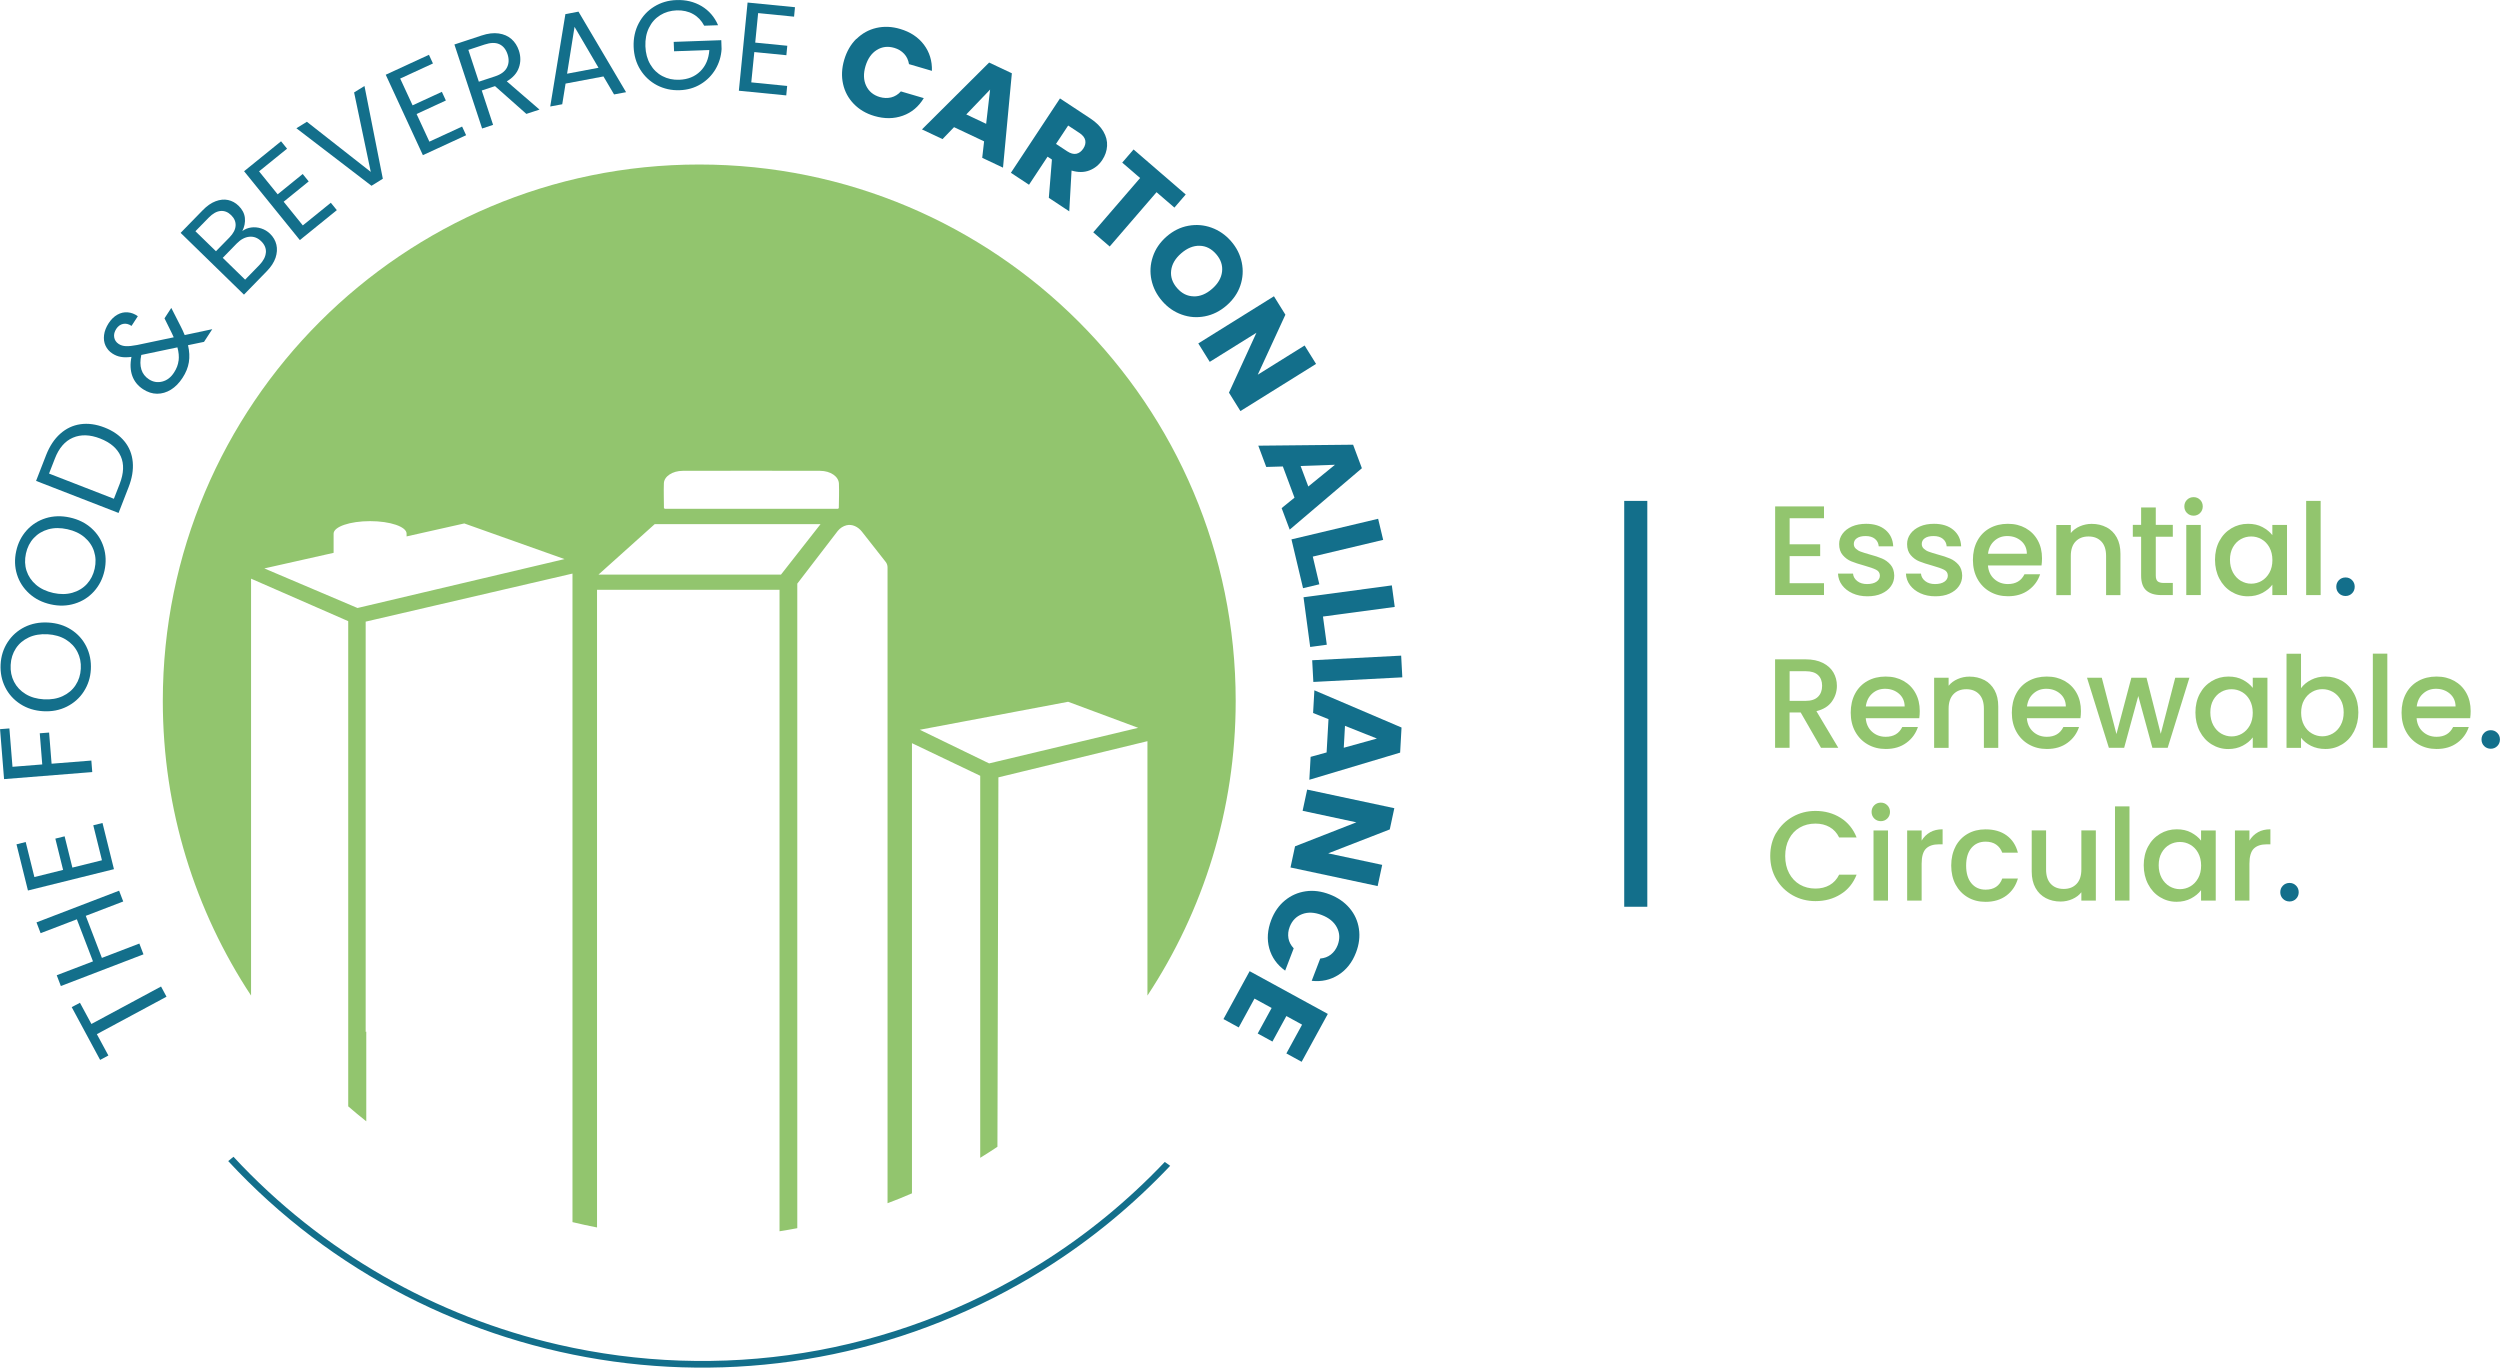<?xml version="1.0" encoding="UTF-8"?>
<svg id="Capa_2" data-name="Capa 2" xmlns="http://www.w3.org/2000/svg" viewBox="0 0 412.46 225.64">
  <defs>
    <style>
      .cls-1 {
        fill: #92c56e;
      }

      .cls-2 {
        fill: #136f8b;
      }
    </style>
  </defs>
  <g id="Calque_1" data-name="Calque 1">
    <g>
      <g>
        <path class="cls-2" d="M11.82,166.17l1.37-.73,1.89,3.5,11.49-6.18.9,1.68-11.49,6.18,1.9,3.52-1.36.73-4.69-8.71Z"/>
        <path class="cls-2" d="M6.02,152.18l13.63-5.23.68,1.78-6.18,2.37,2.66,6.94,6.18-2.37.68,1.78-13.63,5.23-.68-1.78,5.98-2.29-2.66-6.94-5.98,2.29-.68-1.78Z"/>
        <path class="cls-2" d="M5.67,144.7l4.74-1.18-1.28-5.16,1.53-.38,1.28,5.16,4.88-1.21-1.43-5.77,1.52-.38,1.89,7.62-14.19,3.52-1.89-7.62,1.52-.38,1.43,5.77Z"/>
        <path class="cls-2" d="M0,120.3l1.55-.12.51,6.33,4.91-.39-.41-5.14,1.54-.12.41,5.14,6.56-.52.15,1.9-14.55,1.16-.66-8.23Z"/>
        <path class="cls-2" d="M13.83,114.08c-.69,1.08-1.63,1.91-2.8,2.5-1.17.59-2.47.84-3.89.76-1.42-.08-2.68-.47-3.78-1.18-1.1-.71-1.94-1.64-2.51-2.79-.57-1.15-.82-2.4-.75-3.75.07-1.37.46-2.59,1.16-3.67.7-1.08,1.63-1.91,2.79-2.49,1.17-.58,2.46-.83,3.9-.75,1.44.08,2.7.47,3.79,1.17,1.09.7,1.93,1.63,2.5,2.78.57,1.15.82,2.41.75,3.77-.07,1.35-.46,2.57-1.16,3.65ZM12.77,107.55c-.43-.84-1.07-1.52-1.92-2.04-.85-.52-1.86-.8-3.01-.87-1.17-.06-2.21.11-3.1.53-.9.42-1.61,1.02-2.12,1.8s-.81,1.69-.86,2.72c-.06,1.03.13,1.97.56,2.8s1.07,1.51,1.91,2.02c.85.52,1.85.8,3.02.87,1.16.06,2.19-.11,3.09-.53.9-.42,1.62-1.02,2.13-1.81.52-.79.81-1.69.86-2.71.06-1.02-.13-1.95-.56-2.79Z"/>
        <path class="cls-2" d="M15.5,97.58c-.86.95-1.92,1.63-3.17,2.01-1.25.39-2.57.43-3.96.12-1.39-.31-2.57-.9-3.54-1.78-.97-.88-1.65-1.93-2.03-3.16-.38-1.23-.42-2.5-.13-3.83.29-1.34.87-2.48,1.73-3.44.86-.95,1.91-1.62,3.16-2.01,1.24-.38,2.57-.42,3.97-.11,1.41.31,2.59.9,3.56,1.77.97.87,1.64,1.92,2.02,3.15.38,1.23.42,2.51.13,3.85-.29,1.32-.87,2.46-1.73,3.42ZM15.52,90.97c-.29-.9-.81-1.67-1.57-2.32-.76-.65-1.7-1.09-2.84-1.34-1.14-.25-2.19-.25-3.15.02-.95.27-1.75.75-2.39,1.44-.64.69-1.07,1.54-1.29,2.55-.22,1.01-.19,1.96.1,2.85.29.89.81,1.66,1.56,2.31.75.64,1.7,1.09,2.85,1.35,1.13.25,2.18.24,3.14-.03.96-.27,1.76-.75,2.4-1.44.64-.7,1.07-1.54,1.29-2.54.22-1,.19-1.94-.1-2.84Z"/>
        <path class="cls-2" d="M9.93,71.57c.97-.87,2.09-1.4,3.34-1.58,1.25-.18,2.58,0,3.97.54,1.39.54,2.49,1.3,3.29,2.28.8.98,1.25,2.11,1.37,3.41.12,1.3-.11,2.69-.69,4.17l-1.65,4.24-13.61-5.29,1.65-4.24c.58-1.48,1.35-2.66,2.33-3.53ZM19.91,75.26c-.57-1.29-1.7-2.25-3.38-2.91-1.69-.66-3.19-.7-4.5-.14-1.31.56-2.31,1.71-2.98,3.46l-.96,2.46,10.7,4.16.96-2.46c.68-1.76.74-3.28.17-4.56Z"/>
        <path class="cls-2" d="M33.67,56.4l-2.65.55c.23,1,.28,1.94.14,2.81s-.49,1.74-1.05,2.59c-.55.84-1.18,1.49-1.91,1.94-.73.45-1.49.67-2.28.67-.79,0-1.57-.26-2.31-.74-.86-.56-1.45-1.29-1.78-2.19-.33-.91-.38-1.96-.14-3.15-.69.09-1.27.09-1.75,0-.48-.08-.94-.26-1.39-.55-.52-.33-.89-.77-1.14-1.3-.25-.53-.32-1.12-.24-1.77.08-.64.34-1.29.75-1.93.41-.63.89-1.1,1.44-1.41.55-.31,1.12-.44,1.71-.39.59.05,1.15.26,1.67.64l-1.04,1.6c-.47-.32-.94-.43-1.4-.33-.46.1-.83.38-1.12.82-.3.47-.42.93-.34,1.39.08.46.32.82.73,1.09.35.23.75.35,1.21.37.45.02,1.07-.04,1.84-.19l6.04-1.27-.29-.64-1.23-2.49,1.12-1.72,1.56,3.06c.22.43.44.9.65,1.42l4.55-.97-1.36,2.09ZM29.47,59.5c.08-.67.02-1.4-.2-2.19l-5.96,1.25c-.4,1.87.02,3.21,1.26,4.02.69.45,1.43.57,2.21.37.78-.2,1.43-.7,1.94-1.5.41-.63.66-1.28.74-1.95Z"/>
        <path class="cls-2" d="M41.44,37.53c.56-.07,1.11-.02,1.66.16.55.18,1.04.47,1.46.88.53.52.88,1.12,1.04,1.8.16.68.11,1.4-.14,2.16-.26.75-.73,1.48-1.41,2.18l-3.8,3.9-10.45-10.19,3.66-3.75c.69-.71,1.4-1.2,2.12-1.47.72-.27,1.41-.34,2.05-.2.64.14,1.22.45,1.72.94.62.6.97,1.27,1.05,2,.08.73-.06,1.46-.42,2.18.43-.32.92-.52,1.48-.59ZM35.63,41.45l2.24-2.29c.62-.64.96-1.28,1-1.92.04-.64-.2-1.22-.73-1.74-.53-.52-1.12-.75-1.76-.69-.64.06-1.28.42-1.93,1.08l-2.21,2.26,3.39,3.3ZM43.87,41.67c.05-.69-.21-1.32-.78-1.87-.58-.57-1.23-.81-1.96-.74-.72.07-1.41.44-2.07,1.11l-2.31,2.37,3.69,3.6,2.35-2.41c.66-.68,1.02-1.37,1.07-2.06Z"/>
        <path class="cls-2" d="M42.74,28.27l3.07,3.79,4.13-3.35.99,1.22-4.13,3.35,3.16,3.91,4.62-3.74.99,1.22-6.1,4.94-9.2-11.36,6.1-4.94.99,1.22-4.62,3.74Z"/>
        <path class="cls-2" d="M60.13,14.18l3.03,15.31-1.87,1.16-12.39-9.49,1.73-1.07,10.54,8.27-2.75-13.11,1.71-1.06Z"/>
        <path class="cls-2" d="M66.02,12.95l2.05,4.43,4.83-2.23.66,1.43-4.83,2.23,2.11,4.56,5.4-2.49.66,1.43-7.13,3.29-6.13-13.27,7.13-3.29.66,1.43-5.4,2.49Z"/>
        <path class="cls-2" d="M86.84,18.79l-5.17-4.58-2.19.72,1.87,5.67-1.81.6-4.57-13.86,4.48-1.48c1.05-.35,1.99-.46,2.83-.34.84.12,1.54.43,2.1.92.56.49.97,1.13,1.23,1.91.31.95.32,1.89,0,2.8-.31.91-.98,1.67-2,2.27l5.4,4.66-2.17.71ZM79,13.48l2.67-.88c.98-.32,1.64-.81,1.97-1.46.33-.65.36-1.37.1-2.18-.27-.82-.72-1.38-1.36-1.67-.63-.29-1.45-.27-2.44.06l-2.67.88,1.73,5.25Z"/>
        <path class="cls-2" d="M99.57,12.61l-6.26,1.18-.55,3.41-1.98.37,2.5-15.24,2.16-.41,7.85,13.29-1.98.37-1.75-2.97ZM98.75,11.19l-3.96-6.76-1.23,7.73,5.19-.98Z"/>
        <path class="cls-2" d="M116.18,4.24c-.44-.84-1.04-1.48-1.83-1.92-.78-.44-1.69-.64-2.7-.61-1.02.04-1.93.3-2.73.8-.8.5-1.42,1.19-1.85,2.08-.44.89-.63,1.91-.59,3.05.04,1.14.31,2.14.81,2.99.5.85,1.16,1.49,2,1.93.83.44,1.76.64,2.78.6,1.42-.05,2.58-.52,3.47-1.4.89-.88,1.39-2.05,1.49-3.51l-5.82.21-.06-1.55,7.85-.28.05,1.46c-.07,1.2-.41,2.32-1.01,3.34-.61,1.02-1.42,1.84-2.45,2.46-1.03.62-2.18.95-3.46.99-1.35.05-2.6-.23-3.74-.82-1.14-.6-2.05-1.45-2.74-2.55-.69-1.11-1.06-2.37-1.11-3.79s.23-2.72.84-3.88c.61-1.16,1.46-2.08,2.55-2.75,1.09-.67,2.32-1.04,3.67-1.08,1.55-.06,2.93.28,4.15,1,1.22.73,2.13,1.78,2.72,3.15l-2.28.08Z"/>
        <path class="cls-2" d="M125.08,2.17l-.48,4.86,5.29.52-.15,1.56-5.29-.52-.5,5,5.92.59-.15,1.56-7.82-.77,1.44-14.55,7.82.77-.15,1.56-5.92-.59Z"/>
        <path class="cls-2" d="M141.31,6.42c.92-.91,2.02-1.52,3.27-1.81,1.26-.29,2.57-.24,3.94.17,1.67.49,2.98,1.36,3.91,2.59.93,1.24,1.37,2.68,1.32,4.32l-3.78-1.11c-.11-.67-.37-1.24-.8-1.7-.43-.46-.97-.79-1.62-.98-1.06-.31-2.02-.2-2.9.35-.87.54-1.49,1.43-1.86,2.66-.36,1.23-.33,2.31.11,3.24.44.93,1.19,1.55,2.24,1.86.66.19,1.29.21,1.9.06.61-.16,1.14-.49,1.59-.99l3.78,1.11c-.85,1.41-2,2.38-3.46,2.9-1.45.52-3.01.54-4.69.05-1.37-.4-2.5-1.07-3.4-2-.9-.93-1.49-2.02-1.77-3.29-.28-1.26-.22-2.59.19-3.98.41-1.39,1.08-2.55,2-3.46Z"/>
        <path class="cls-2" d="M162.36,23.32l-4.96-2.34-1.9,1.97-3.39-1.6,11.08-11.03,3.75,1.77-1.46,15.57-3.43-1.62.31-2.72ZM162.7,20.43l.65-5.65-3.93,4.1,3.28,1.55Z"/>
        <path class="cls-2" d="M173.04,32.64l.51-6.32-.72-.47-3.06,4.63-2.99-1.97,8.1-12.27,5.02,3.31c.97.64,1.68,1.35,2.14,2.14.46.79.66,1.59.61,2.4-.05.81-.31,1.58-.79,2.3-.54.82-1.25,1.39-2.13,1.73-.88.34-1.86.34-2.94.02l-.38,6.73-3.37-2.23ZM174.22,23.74l1.85,1.22c.55.36,1.05.5,1.5.41.45-.09.84-.38,1.16-.86.31-.47.41-.92.32-1.37-.1-.45-.42-.85-.97-1.21l-1.85-1.22-2.01,3.04Z"/>
        <path class="cls-2" d="M195.63,32.08l-1.87,2.17-2.95-2.54-7.73,8.96-2.71-2.34,7.73-8.96-2.95-2.54,1.87-2.17,8.61,7.43Z"/>
        <path class="cls-2" d="M189.97,46.19c-.27-1.29-.2-2.57.23-3.84.42-1.27,1.18-2.37,2.26-3.32,1.08-.94,2.28-1.54,3.59-1.78,1.31-.24,2.58-.14,3.83.31,1.24.45,2.31,1.19,3.22,2.23.91,1.04,1.5,2.21,1.77,3.5.27,1.29.19,2.56-.23,3.81s-1.18,2.35-2.27,3.3c-1.08.94-2.28,1.54-3.59,1.79-1.31.25-2.58.16-3.82-.29-1.24-.44-2.31-1.18-3.22-2.23s-1.5-2.21-1.77-3.5ZM196.94,48.9c1.05.02,2.06-.39,3.03-1.24.98-.85,1.53-1.8,1.65-2.84.12-1.04-.2-2-.97-2.89-.78-.9-1.69-1.36-2.73-1.38-1.04-.03-2.06.39-3.05,1.25-.98.85-1.53,1.8-1.65,2.84-.12,1.04.21,2.01.99,2.9.77.88,1.68,1.34,2.74,1.35Z"/>
        <path class="cls-2" d="M204.65,67.82l-1.89-3.04,4.53-9.88-7.7,4.8-1.89-3.04,12.48-7.78,1.89,3.04-4.56,9.9,7.73-4.82,1.89,3.04-12.48,7.78Z"/>
        <path class="cls-2" d="M213.57,82.1l-1.92-5.14-2.74.08-1.31-3.51,15.64-.16,1.45,3.88-11.91,10.13-1.33-3.55,2.13-1.73ZM215.84,80.27l4.41-3.59-5.67.2,1.27,3.39Z"/>
        <path class="cls-2" d="M216.59,91.83l1.08,4.57-2.69.64-1.91-8.05,14.3-3.4.83,3.48-11.61,2.76Z"/>
        <path class="cls-2" d="M218.27,101.72l.63,4.65-2.74.37-1.1-8.2,14.57-1.96.48,3.55-11.83,1.59Z"/>
        <path class="cls-2" d="M231.36,111.75l-14.68.76-.19-3.58,14.68-.76.19,3.58Z"/>
        <path class="cls-2" d="M218.87,124.13l.31-5.48-2.54-1.02.21-3.74,14.38,6.14-.23,4.14-14.98,4.48.21-3.78,2.64-.73ZM221.69,123.37l5.48-1.52-5.27-2.1-.2,3.62Z"/>
        <path class="cls-2" d="M212.91,143.13l.75-3.5,10.12-3.96-8.87-1.9.75-3.5,14.38,3.07-.75,3.5-10.16,3.95,8.91,1.9-.75,3.5-14.38-3.07Z"/>
        <path class="cls-2" d="M222.66,149.83c.84.99,1.35,2.13,1.54,3.41.19,1.28.03,2.58-.48,3.91-.62,1.63-1.59,2.86-2.9,3.69s-2.78,1.16-4.41.98l1.41-3.68c.68-.05,1.26-.27,1.76-.66.49-.39.86-.9,1.11-1.54.39-1.03.36-2-.12-2.92-.47-.91-1.31-1.6-2.51-2.06-1.2-.46-2.28-.51-3.24-.14s-1.64,1.06-2.04,2.09c-.25.64-.31,1.27-.21,1.88s.4,1.17.87,1.67l-1.41,3.68c-1.34-.96-2.21-2.19-2.62-3.67-.41-1.49-.3-3.05.32-4.68.51-1.33,1.26-2.41,2.26-3.23,1-.82,2.13-1.32,3.42-1.51s2.6-.01,3.96.51c1.35.52,2.45,1.28,3.29,2.27Z"/>
        <path class="cls-2" d="M214.84,169.06l-2.61-1.43-2.3,4.21-2.43-1.33,2.3-4.21-2.83-1.55-2.6,4.76-2.52-1.38,4.32-7.9,12.9,7.05-4.32,7.9-2.52-1.38,2.6-4.76Z"/>
        <path class="cls-2" d="M192.17,191.7c-5.96,6.28-12.77,11.94-20.45,16.74-24.68,15.46-53.27,19.45-79.58,13.41-20.18-4.63-38.97-15.2-53.62-31-.29.24-.58.48-.87.71,34.09,36.82,90.57,45.43,134.65,17.82,7.8-4.89,14.71-10.65,20.76-17.04-.3-.21-.6-.42-.89-.64Z"/>
      </g>
      <path class="cls-1" d="M41.42,144.13v-48.66l16.03,7.01v80.05c.97.84,1.97,1.67,2.98,2.47v-14.79l-.1.03v-67.68l34.12-7.93v107c1.34.32,2.69.62,4.05.88v-91.85h0c0-1.28,0-2.56,0-3.85h0v-9.5h30.11v105.83c.98-.15,1.96-.33,2.93-.51v-106.34l6.68-8.7c.39-.48.9-.79,1.44-.93.94-.23,1.91.25,2.54,1.05l3.92,4.99c.2.25.31.57.31.91v104.9c1.36-.51,2.71-1.05,4.03-1.63v-74.27l11.26,5.38v63.03c.96-.59,1.91-1.2,2.84-1.82l.16-60.95,24.59-5.97v41.97c9.19-13.95,14.56-30.65,14.56-48.61,0-48.88-39.62-88.5-88.5-88.5S26.86,66.77,26.86,115.64c0,17.96,5.36,34.66,14.56,48.61v-20.12ZM176.22,115.78l11.56,4.3-24.59,5.87-11.44-5.55,24.48-4.62ZM109.53,79.73c.04-1.13,1.42-2.05,3.11-2.05,7.55-.02,15.1-.02,22.65,0,1.72,0,3.08.93,3.12,2.12.05,1.35,0,2.7-.02,4.04-.05.03-.1.07-.15.1-9.51,0-19.02,0-28.54,0l-.16-.1c0-1.37-.06-2.74-.01-4.11ZM108.01,86.47h27.37l-6.53,8.33h-30.11l9.28-8.33ZM55.04,91.21v-3.17c0-1.14,2.7-2.06,6.02-2.06s6.02.92,6.02,2.06v.46l9.52-2.14,16.54,5.88-34.16,8.07-15.37-6.53,11.43-2.57Z"/>
      <g>
        <path class="cls-1" d="M295.26,85.52v4.28h5.04v1.95h-5.04v4.47h5.67v1.95h-8.06v-14.62h8.06v1.95h-5.67Z"/>
        <path class="cls-1" d="M305.62,97.88c-.72-.33-1.29-.78-1.71-1.34-.42-.57-.64-1.2-.67-1.9h2.48c.04.49.28.9.7,1.23s.96.49,1.61.49,1.19-.13,1.56-.39.56-.59.56-1c0-.43-.21-.76-.62-.97s-1.07-.44-1.96-.69c-.87-.24-1.58-.47-2.12-.69-.55-.22-1.02-.57-1.42-1.03-.4-.46-.6-1.07-.6-1.83,0-.62.18-1.18.55-1.69s.89-.91,1.56-1.21c.68-.29,1.46-.44,2.34-.44,1.32,0,2.38.33,3.18,1,.8.67,1.24,1.57,1.29,2.72h-2.39c-.04-.52-.25-.93-.63-1.24-.38-.31-.89-.46-1.53-.46s-1.11.12-1.45.36c-.34.24-.5.55-.5.95,0,.31.11.57.34.78s.5.38.82.49c.32.12.8.27,1.43.45.84.22,1.53.45,2.07.68s1,.57,1.4,1.02c.39.45.59,1.04.61,1.79,0,.66-.18,1.25-.55,1.76-.36.52-.88.92-1.54,1.22s-1.45.44-2.34.44-1.73-.16-2.45-.49Z"/>
        <path class="cls-1" d="M316.83,97.88c-.72-.33-1.29-.78-1.71-1.34-.42-.57-.64-1.2-.67-1.9h2.48c.04.49.28.9.7,1.23s.96.49,1.61.49,1.19-.13,1.56-.39.56-.59.56-1c0-.43-.21-.76-.62-.97s-1.07-.44-1.96-.69c-.87-.24-1.58-.47-2.12-.69-.55-.22-1.02-.57-1.42-1.03-.4-.46-.6-1.07-.6-1.83,0-.62.18-1.18.55-1.69s.89-.91,1.56-1.21,1.46-.44,2.34-.44c1.32,0,2.38.33,3.18,1,.8.67,1.24,1.57,1.29,2.72h-2.39c-.04-.52-.25-.93-.63-1.24-.38-.31-.89-.46-1.53-.46s-1.11.12-1.45.36c-.34.24-.5.55-.5.95,0,.31.11.57.34.78s.5.38.82.49c.32.12.8.27,1.43.45.84.22,1.53.45,2.07.68s1,.57,1.4,1.02c.39.45.59,1.04.61,1.79,0,.66-.18,1.25-.55,1.76-.36.52-.88.92-1.54,1.22s-1.45.44-2.34.44-1.73-.16-2.45-.49Z"/>
        <path class="cls-1" d="M336.82,93.29h-8.84c.07.92.41,1.67,1.03,2.23.62.56,1.37.84,2.27.84,1.29,0,2.2-.54,2.73-1.62h2.58c-.35,1.06-.98,1.94-1.9,2.61-.92.68-2.05,1.02-3.41,1.02-1.11,0-2.1-.25-2.97-.75-.88-.5-1.56-1.2-2.06-2.1-.5-.9-.75-1.95-.75-3.14s.24-2.24.72-3.14c.48-.9,1.16-1.6,2.04-2.09.88-.49,1.88-.73,3.01-.73s2.06.24,2.92.71c.85.48,1.52,1.14,2,2.01.48.86.71,1.85.71,2.97,0,.43-.03.83-.08,1.18ZM334.4,91.36c-.01-.88-.33-1.59-.95-2.12s-1.38-.8-2.29-.8c-.83,0-1.53.26-2.12.79-.59.52-.94,1.24-1.05,2.13h6.41Z"/>
        <path class="cls-1" d="M347.54,86.99c.72.38,1.28.94,1.69,1.68.41.74.61,1.64.61,2.69v6.83h-2.37v-6.47c0-1.04-.26-1.83-.78-2.38-.52-.55-1.22-.83-2.12-.83s-1.61.28-2.13.83c-.53.55-.79,1.35-.79,2.38v6.47h-2.39v-11.57h2.39v1.32c.39-.48.89-.85,1.5-1.11s1.26-.4,1.94-.4c.91,0,1.73.19,2.45.57Z"/>
        <path class="cls-1" d="M355.67,88.56v6.41c0,.43.1.75.3.93s.55.28,1.04.28h1.47v2h-1.89c-1.08,0-1.9-.25-2.48-.76-.57-.5-.86-1.32-.86-2.46v-6.41h-1.37v-1.95h1.37v-2.88h2.42v2.88h2.81v1.95h-2.81Z"/>
        <path class="cls-1" d="M360.82,84.64c-.29-.29-.44-.66-.44-1.09s.15-.8.44-1.09.66-.44,1.09-.44.78.15,1.07.44c.29.29.44.66.44,1.09s-.15.8-.44,1.09c-.29.29-.65.44-1.07.44s-.8-.15-1.09-.44ZM363.09,86.61v11.57h-2.39v-11.57h2.39Z"/>
        <path class="cls-1" d="M366.16,89.26c.48-.9,1.14-1.59,1.97-2.09.83-.5,1.75-.75,2.76-.75.91,0,1.71.18,2.38.54s1.22.8,1.63,1.33v-1.68h2.42v11.57h-2.42v-1.72c-.41.55-.96,1-1.66,1.37s-1.5.55-2.39.55c-.99,0-1.9-.26-2.73-.77-.83-.51-1.48-1.22-1.96-2.14-.48-.92-.72-1.96-.72-3.12s.24-2.19.72-3.09ZM374.42,90.31c-.33-.59-.76-1.04-1.29-1.34-.53-.31-1.11-.46-1.72-.46s-1.19.15-1.72.45c-.53.3-.96.74-1.29,1.32-.33.58-.49,1.27-.49,2.07s.17,1.5.49,2.1c.33.6.76,1.06,1.3,1.38.54.31,1.11.47,1.71.47s1.19-.15,1.72-.46c.53-.31.96-.76,1.29-1.35.33-.59.49-1.29.49-2.09s-.17-1.49-.49-2.08Z"/>
        <path class="cls-1" d="M382.87,82.64v15.54h-2.39v-15.54h2.39Z"/>
        <path class="cls-2" d="M385.89,97.89c-.29-.29-.44-.66-.44-1.09s.15-.8.44-1.09.66-.44,1.09-.44.78.15,1.07.44.44.66.44,1.09-.15.8-.44,1.09-.65.44-1.07.44-.8-.15-1.09-.44Z"/>
        <path class="cls-1" d="M300.44,123.38l-3.36-5.84h-1.83v5.84h-2.39v-14.6h5.04c1.12,0,2.07.2,2.84.59.78.39,1.36.92,1.74,1.57.38.66.58,1.39.58,2.21,0,.95-.28,1.82-.83,2.59-.55.78-1.4,1.31-2.55,1.59l3.61,6.05h-2.86ZM295.26,115.63h2.65c.9,0,1.57-.22,2.03-.67.45-.45.68-1.05.68-1.81s-.22-1.35-.67-1.77c-.45-.43-1.13-.64-2.04-.64h-2.65v4.89Z"/>
        <path class="cls-1" d="M316.66,118.49h-8.84c.07.92.41,1.67,1.03,2.23.62.56,1.37.84,2.27.84,1.29,0,2.2-.54,2.73-1.62h2.58c-.35,1.06-.98,1.94-1.9,2.61-.92.68-2.05,1.02-3.41,1.02-1.11,0-2.1-.25-2.97-.75-.88-.5-1.56-1.2-2.06-2.1-.5-.9-.75-1.95-.75-3.14s.24-2.24.72-3.14c.48-.9,1.16-1.6,2.04-2.09.87-.49,1.88-.73,3.01-.73s2.07.24,2.92.71c.85.48,1.52,1.14,1.99,2.01.48.86.71,1.85.71,2.97,0,.43-.03.83-.08,1.18ZM314.24,116.56c-.01-.88-.33-1.59-.95-2.12s-1.38-.8-2.29-.8c-.83,0-1.53.26-2.12.79s-.94,1.24-1.05,2.13h6.41Z"/>
        <path class="cls-1" d="M327.38,112.19c.72.38,1.28.94,1.69,1.68.41.74.61,1.64.61,2.69v6.83h-2.37v-6.47c0-1.04-.26-1.83-.78-2.38-.52-.55-1.23-.83-2.12-.83s-1.61.28-2.13.83c-.52.55-.79,1.35-.79,2.38v6.47h-2.39v-11.57h2.39v1.32c.39-.48.89-.85,1.5-1.11.61-.27,1.26-.4,1.94-.4.91,0,1.72.19,2.45.57Z"/>
        <path class="cls-1" d="M343.24,118.49h-8.84c.07.92.41,1.67,1.03,2.23.62.56,1.37.84,2.27.84,1.29,0,2.2-.54,2.73-1.62h2.58c-.35,1.06-.98,1.94-1.9,2.61-.92.68-2.05,1.02-3.41,1.02-1.11,0-2.1-.25-2.97-.75-.88-.5-1.56-1.2-2.06-2.1-.5-.9-.75-1.95-.75-3.14s.24-2.24.72-3.14c.48-.9,1.16-1.6,2.04-2.09.88-.49,1.88-.73,3.01-.73s2.06.24,2.92.71c.85.48,1.52,1.14,2,2.01.48.86.71,1.85.71,2.97,0,.43-.03.83-.08,1.18ZM340.83,116.56c-.01-.88-.33-1.59-.95-2.12s-1.38-.8-2.29-.8c-.83,0-1.53.26-2.12.79-.59.52-.94,1.24-1.05,2.13h6.41Z"/>
        <path class="cls-1" d="M361.22,111.81l-3.59,11.57h-2.52l-2.33-8.55-2.33,8.55h-2.52l-3.61-11.57h2.44l2.42,9.3,2.46-9.3h2.5l2.35,9.26,2.39-9.26h2.35Z"/>
        <path class="cls-1" d="M362.93,114.46c.48-.9,1.14-1.59,1.97-2.09.83-.5,1.75-.75,2.76-.75.91,0,1.71.18,2.38.54s1.22.8,1.63,1.33v-1.68h2.42v11.57h-2.42v-1.72c-.41.55-.96,1-1.66,1.37s-1.5.55-2.39.55c-.99,0-1.9-.26-2.73-.77-.83-.51-1.48-1.22-1.96-2.14-.48-.92-.72-1.96-.72-3.12s.24-2.19.72-3.09ZM371.18,115.51c-.33-.59-.76-1.04-1.29-1.34-.53-.31-1.11-.46-1.72-.46s-1.19.15-1.72.45c-.53.3-.96.74-1.29,1.32-.33.58-.49,1.27-.49,2.07s.17,1.5.49,2.1c.33.6.76,1.06,1.3,1.38.54.31,1.11.47,1.71.47s1.19-.15,1.72-.46c.53-.31.96-.76,1.29-1.35.33-.59.49-1.29.49-2.09s-.17-1.49-.49-2.08Z"/>
        <path class="cls-1" d="M381.3,112.16c.71-.36,1.49-.54,2.36-.54,1.02,0,1.95.25,2.77.73.83.49,1.48,1.19,1.95,2.09.48.9.71,1.94.71,3.1s-.24,2.2-.71,3.12c-.48.92-1.13,1.63-1.96,2.14-.83.51-1.75.77-2.76.77-.9,0-1.69-.18-2.38-.52-.69-.35-1.24-.8-1.65-1.34v1.68h-2.39v-15.54h2.39v5.69c.41-.56.96-1.02,1.67-1.38ZM386.18,115.47c-.33-.58-.76-1.02-1.3-1.32-.54-.3-1.12-.45-1.73-.45s-1.17.15-1.71.46c-.54.31-.97.76-1.3,1.34s-.49,1.28-.49,2.08.16,1.49.49,2.09c.33.6.76,1.05,1.3,1.35.54.31,1.11.46,1.71.46s1.19-.16,1.73-.47c.54-.32.97-.77,1.3-1.38s.49-1.3.49-2.1-.16-1.49-.49-2.07Z"/>
        <path class="cls-1" d="M393.87,107.84v15.54h-2.39v-15.54h2.39Z"/>
        <path class="cls-1" d="M407.54,118.49h-8.84c.07.92.41,1.67,1.03,2.23.62.56,1.37.84,2.27.84,1.29,0,2.2-.54,2.73-1.62h2.58c-.35,1.06-.98,1.94-1.9,2.61-.92.68-2.05,1.02-3.41,1.02-1.11,0-2.1-.25-2.97-.75-.88-.5-1.56-1.2-2.06-2.1-.5-.9-.75-1.95-.75-3.14s.24-2.24.72-3.14c.48-.9,1.16-1.6,2.04-2.09.88-.49,1.88-.73,3.01-.73s2.06.24,2.92.71c.85.48,1.52,1.14,2,2.01.48.86.71,1.85.71,2.97,0,.43-.03.83-.08,1.18ZM405.13,116.56c-.01-.88-.33-1.59-.95-2.12s-1.38-.8-2.29-.8c-.83,0-1.53.26-2.12.79-.59.52-.94,1.24-1.05,2.13h6.41Z"/>
        <path class="cls-2" d="M409.85,123.09c-.29-.29-.44-.66-.44-1.09s.15-.8.44-1.09.66-.44,1.09-.44.78.15,1.07.44.44.66.44,1.09-.15.8-.44,1.09-.65.44-1.07.44-.8-.15-1.09-.44Z"/>
        <path class="cls-1" d="M293.06,137.41c.67-1.13,1.57-2.02,2.71-2.66,1.14-.64,2.39-.96,3.75-.96,1.55,0,2.94.38,4.15,1.14,1.21.76,2.09,1.84,2.64,3.24h-2.88c-.38-.77-.9-1.34-1.58-1.72-.67-.38-1.45-.57-2.33-.57-.97,0-1.83.22-2.58.65-.76.43-1.35,1.06-1.77,1.87-.43.81-.64,1.76-.64,2.83s.21,2.02.64,2.83c.43.81,1.02,1.44,1.77,1.88.76.44,1.62.66,2.58.66.88,0,1.66-.19,2.33-.57s1.2-.95,1.58-1.72h2.88c-.55,1.4-1.42,2.48-2.64,3.23-1.21.76-2.59,1.13-4.15,1.13-1.37,0-2.62-.32-3.76-.96-1.13-.64-2.03-1.52-2.7-2.66-.67-1.13-1-2.42-1-3.84s.33-2.71,1-3.84Z"/>
        <path class="cls-1" d="M309.22,135.04c-.29-.29-.44-.66-.44-1.09s.15-.8.44-1.09.66-.44,1.09-.44.78.15,1.07.44.44.66.44,1.09-.15.8-.44,1.09-.65.44-1.07.44-.8-.15-1.09-.44ZM311.49,137.01v11.57h-2.39v-11.57h2.39Z"/>
        <path class="cls-1" d="M318.43,137.31c.58-.33,1.27-.49,2.07-.49v2.48h-.61c-.94,0-1.65.24-2.13.71-.48.48-.72,1.3-.72,2.48v6.09h-2.39v-11.57h2.39v1.68c.35-.59.81-1.05,1.4-1.38Z"/>
        <path class="cls-1" d="M322.63,139.65c.48-.9,1.15-1.6,2.01-2.09.85-.49,1.83-.73,2.94-.73,1.4,0,2.56.33,3.48,1,.92.67,1.54,1.61,1.86,2.85h-2.58c-.21-.57-.55-1.02-1.01-1.34-.46-.32-1.04-.48-1.74-.48-.98,0-1.76.35-2.34,1.04s-.87,1.66-.87,2.91.29,2.22.87,2.92c.58.7,1.36,1.05,2.34,1.05,1.39,0,2.3-.61,2.75-1.83h2.58c-.34,1.18-.97,2.11-1.89,2.8s-2.07,1.04-3.44,1.04c-1.11,0-2.09-.25-2.94-.75-.85-.5-1.52-1.2-2.01-2.1-.48-.9-.72-1.95-.72-3.14s.24-2.24.72-3.14Z"/>
        <path class="cls-1" d="M345.78,137.01v11.57h-2.39v-1.37c-.38.48-.87.85-1.48,1.12-.61.27-1.26.41-1.94.41-.91,0-1.73-.19-2.45-.57s-1.29-.94-1.7-1.68c-.41-.74-.62-1.64-.62-2.69v-6.8h2.37v6.45c0,1.04.26,1.83.78,2.38.52.55,1.22.83,2.12.83s1.61-.28,2.13-.83c.53-.55.79-1.35.79-2.38v-6.45h2.39Z"/>
        <path class="cls-1" d="M351.33,133.04v15.54h-2.39v-15.54h2.39Z"/>
        <path class="cls-1" d="M354.4,139.66c.48-.9,1.14-1.59,1.97-2.09.83-.5,1.75-.75,2.76-.75.91,0,1.71.18,2.38.54s1.22.8,1.63,1.33v-1.68h2.42v11.57h-2.42v-1.72c-.41.55-.96,1-1.66,1.37s-1.5.55-2.39.55c-.99,0-1.9-.26-2.73-.77-.83-.51-1.48-1.22-1.96-2.14-.48-.92-.72-1.96-.72-3.12s.24-2.19.72-3.09ZM362.66,140.71c-.33-.59-.76-1.04-1.29-1.34-.53-.31-1.11-.46-1.72-.46s-1.19.15-1.72.45c-.53.3-.96.74-1.29,1.32-.33.58-.49,1.27-.49,2.07s.17,1.5.49,2.1c.33.6.76,1.06,1.3,1.38.54.31,1.11.47,1.71.47s1.19-.15,1.72-.46c.53-.31.96-.76,1.29-1.35.33-.59.49-1.29.49-2.09s-.17-1.49-.49-2.08Z"/>
        <path class="cls-1" d="M372.51,137.31c.58-.33,1.27-.49,2.07-.49v2.48h-.61c-.94,0-1.65.24-2.13.71-.48.48-.72,1.3-.72,2.48v6.09h-2.39v-11.57h2.39v1.68c.35-.59.81-1.05,1.4-1.38Z"/>
        <path class="cls-2" d="M376.65,148.29c-.29-.29-.44-.66-.44-1.09s.15-.8.44-1.09c.29-.29.66-.44,1.09-.44s.78.15,1.07.44.44.66.44,1.09-.15.8-.44,1.09-.65.44-1.07.44-.8-.15-1.09-.44Z"/>
      </g>
      <rect class="cls-2" x="267.97" y="82.64" width="3.81" height="66.96"/>
    </g>
  </g>
</svg>